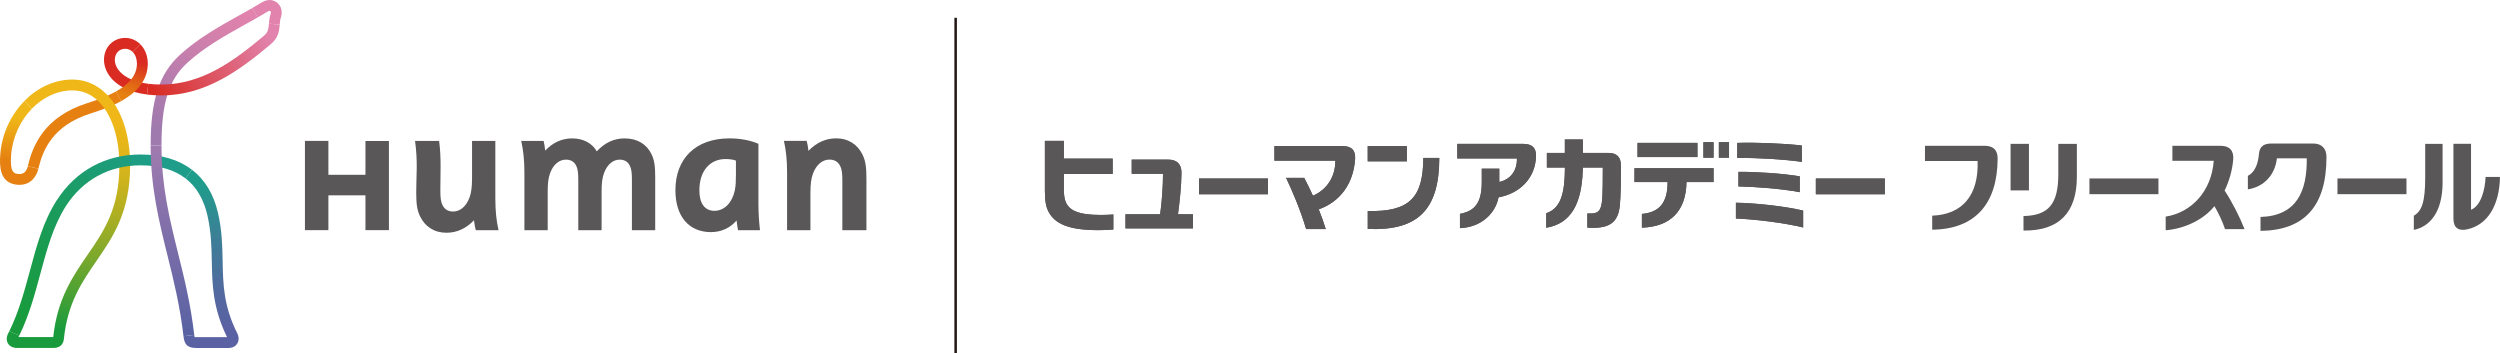 <?xml version="1.0" encoding="UTF-8"?>
<svg id="_レイヤー_1" data-name="レイヤー 1" xmlns="http://www.w3.org/2000/svg" version="1.1" xmlns:xlink="http://www.w3.org/1999/xlink" viewBox="0 0 846 119.58">
  <defs>
    <style>
      .cls-1 {
        stroke: #231815;
        stroke-width: .85px;
      }

      .cls-1, .cls-2 {
        fill: none;
      }

      .cls-3 {
        fill: url(#linear-gradient);
      }

      .cls-3, .cls-4, .cls-5, .cls-6, .cls-2, .cls-7, .cls-8, .cls-9, .cls-10, .cls-11, .cls-12, .cls-13, .cls-14 {
        stroke-width: 0px;
      }

      .cls-4 {
        fill: #d92b22;
      }

      .cls-5 {
        fill: url(#linear-gradient-6);
      }

      .cls-15 {
        clip-path: url(#clippath-2);
      }

      .cls-16 {
        clip-path: url(#clippath-6);
      }

      .cls-6 {
        fill: url(#linear-gradient-5);
      }

      .cls-17 {
        clip-path: url(#clippath-7);
      }

      .cls-18 {
        clip-path: url(#clippath-1);
      }

      .cls-19 {
        clip-path: url(#clippath-4);
      }

      .cls-7 {
        fill: #595757;
      }

      .cls-8 {
        fill: #e58011;
      }

      .cls-9 {
        fill: url(#linear-gradient-2);
      }

      .cls-10 {
        fill: url(#linear-gradient-7);
      }

      .cls-11 {
        fill: url(#linear-gradient-3);
      }

      .cls-20 {
        clip-path: url(#clippath);
      }

      .cls-21 {
        clip-path: url(#clippath-3);
      }

      .cls-12 {
        fill: url(#linear-gradient-8);
      }

      .cls-22 {
        clip-path: url(#clippath-5);
      }

      .cls-13 {
        fill: #e183ac;
      }

      .cls-14 {
        fill: url(#linear-gradient-4);
      }
    </style>
    <clipPath id="clippath">
      <path class="cls-2" d="M.1,52.18c-.34,4.35-.07,9.45,5.19,10.27,2.25.36,4.27-.21,5.67-1.61,1.01-1.02,1.66-2.21,2.02-3.74l-3.57-.84c-.21.88-.51,1.45-1.05,1.99-.7.7-1.75.71-2.5.58-1.03-.15-2.57-.41-2.1-6.36.49-6.14,3.15-11.69,7.02-15.67l-2.5-2.64C3.76,38.74.67,45.12.1,52.18"/>
    </clipPath>
    <linearGradient id="linear-gradient" x1=".24" y1="368.07" x2="2.43" y2="368.07" gradientTransform="translate(2505.97 37.83) rotate(90) scale(6.79)" gradientUnits="userSpaceOnUse">
      <stop offset="0" stop-color="#efb818"/>
      <stop offset="1" stop-color="#e58011"/>
    </linearGradient>
    <clipPath id="clippath-1">
      <path class="cls-2" d="M8.28,34.15l2.5,2.64c3.73-3.84,8.6-6.2,13.75-6.2,3.38,0,6.37,1.28,8.89,3.79,4.43,4.43,6.97,12.27,6.97,21.5,0,14.72-5.23,22.32-10.77,30.37-5.02,7.31-10.22,14.86-11.61,27.82H6.23c.09-.18.19-.36.28-.54l-3.37-1.46c-.13.26-.26.52-.39.78-.61,1.2-.63,2.43-.04,3.39.34.56,1.19,1.5,3.01,1.5h12.38c2.98,0,3.43-2.21,3.5-2.89,1.24-12.28,5.99-19.2,11.02-26.52,5.62-8.16,11.42-16.59,11.42-32.45,0-10.2-2.93-18.98-8.05-24.08-3.18-3.2-7.16-4.88-11.48-4.88-6.1,0-11.85,2.76-16.25,7.22"/>
    </clipPath>
    <linearGradient id="linear-gradient-2" x1="-4.11" y1="360.91" x2="-1.93" y2="360.91" gradientTransform="translate(-79.94 11997.06) rotate(180) scale(33.04)" gradientUnits="userSpaceOnUse">
      <stop offset="0" stop-color="#efb818"/>
      <stop offset=".1" stop-color="#e7b619"/>
      <stop offset=".25" stop-color="#d2b41c"/>
      <stop offset=".43" stop-color="#b0af22"/>
      <stop offset=".63" stop-color="#80a92b"/>
      <stop offset=".85" stop-color="#44a035"/>
      <stop offset="1" stop-color="#199b3d"/>
    </linearGradient>
    <clipPath id="clippath-2">
      <path class="cls-2" d="M62.79,60.37c3.64,2.81,6.11,6.96,7.38,12.44,1.3,5.59,1.4,10.67,1.5,15.59.15,7.78.31,15.81,5.16,25.68h-10.45c-.25,0-.42-.01-.54-.01-.04-.16-.07-.38-.11-.73l-3.64.43c.29,2.53,1.08,3.99,4.29,3.99h10.92c1.8,0,2.65-.94,2.99-1.5.61-.98.61-2.25-.01-3.49-4.65-9.26-4.79-16.63-4.94-24.43-.1-5.11-.2-10.4-1.59-16.36-1.46-6.3-4.42-11.19-8.79-14.55l-2.16,2.94Z"/>
    </clipPath>
    <linearGradient id="linear-gradient-3" x1="-8.77" y1="358.46" x2="-6.59" y2="358.46" gradientTransform="translate(-8010.5 -85.71) rotate(-90.01) scale(22.55)" gradientUnits="userSpaceOnUse">
      <stop offset="0" stop-color="#5a62a3"/>
      <stop offset=".24" stop-color="#52699f"/>
      <stop offset=".6" stop-color="#3d7e97"/>
      <stop offset="1" stop-color="#1e9d8b"/>
    </linearGradient>
    <clipPath id="clippath-3">
      <path class="cls-2" d="M81.1,5.11c-6.94,3.86-14.1,7.86-20.22,13.46-7.03,6.44-9.9,15.33-9.9,30.69h3.67c0-14.4,2.44-22.24,8.7-27.98,5.81-5.31,12.79-9.2,19.54-12.97,1.42-.79,2.87-1.6,4.32-2.42l-1.83-3.18c-1.43.81-2.86,1.62-4.28,2.4"/>
    </clipPath>
    <linearGradient id="linear-gradient-4" x1="-4.33" y1="359.68" x2="-2.15" y2="359.68" gradientTransform="translate(6855.4 4897.42) rotate(125.16) scale(23.22)" gradientUnits="userSpaceOnUse">
      <stop offset="0" stop-color="#e183ac"/>
      <stop offset=".31" stop-color="#cf80ac"/>
      <stop offset=".93" stop-color="#a37aae"/>
      <stop offset="1" stop-color="#9e7aaf"/>
    </linearGradient>
    <clipPath id="clippath-4">
      <path class="cls-2" d="M89.35,12.08c-9.99,8.37-20.89,16.53-34.73,16.53-1.64,0-3.12-.1-4.44-.26l-.42,3.64c1.47.19,3.08.29,4.86.29,15.06,0,26.58-8.59,37.08-17.38,2.57-2.16,2.78-4.6,2.96-6.56l-3.65-.32c-.16,1.74-.26,2.89-1.67,4.06"/>
    </clipPath>
    <linearGradient id="linear-gradient-5" x1="-7.61" y1="360.32" x2="-5.43" y2="360.32" gradientTransform="translate(201.29 -7194.56) scale(20.02)" gradientUnits="userSpaceOnUse">
      <stop offset="0" stop-color="#d92b22"/>
      <stop offset="1" stop-color="#e183ac"/>
    </linearGradient>
    <clipPath id="clippath-5">
      <path class="cls-2" d="M19.21,67.76c-4.57,7.14-6.77,15.27-9.09,23.89-1.85,6.83-3.76,13.91-6.97,20.44l3.37,1.46c3.33-6.79,5.27-13.98,7.14-20.94,2.25-8.33,4.38-16.2,8.64-22.87,5.7-8.89,14.68-13.79,25.26-13.79,6.34,0,11.44,1.48,15.24,4.44l2.16-2.94c-4.47-3.43-10.32-5.17-17.4-5.17-11.88,0-21.94,5.5-28.34,15.49"/>
    </clipPath>
    <linearGradient id="linear-gradient-6" x1="-3.77" y1="359.11" x2="-1.59" y2="359.11" gradientTransform="translate(-56.14 11982.36) rotate(180) scale(33.14)" gradientUnits="userSpaceOnUse">
      <stop offset="0" stop-color="#1e9d8b"/>
      <stop offset=".3" stop-color="#1c9c6f"/>
      <stop offset=".76" stop-color="#199b4a"/>
      <stop offset="1" stop-color="#199b3d"/>
    </linearGradient>
    <clipPath id="clippath-6">
      <path class="cls-2" d="M44.88,17.56c.94.94,1.46,2.34,1.46,3.97,0,4.14-2.97,7.13-7.11,9.44l1.81,3.23c4.78-2.68,8.97-6.64,8.97-12.66,0-2.6-.9-4.93-2.53-6.56l-2.6,2.59Z"/>
    </clipPath>
    <linearGradient id="linear-gradient-7" x1="-13.33" y1="355.02" x2="-11.15" y2="355.02" gradientTransform="translate(110.83 -1944.03) scale(5.55)" gradientUnits="userSpaceOnUse">
      <stop offset="0" stop-color="#e58011"/>
      <stop offset=".28" stop-color="#e26c14"/>
      <stop offset=".84" stop-color="#db3a1e"/>
      <stop offset="1" stop-color="#d92b22"/>
    </linearGradient>
    <clipPath id="clippath-7">
      <path class="cls-2" d="M50.98,49.26h0c0,14.2,2.77,25.4,5.71,37.25,2.09,8.42,4.24,17.15,5.4,27.25l3.64-.43c-1.18-10.34-3.37-19.17-5.49-27.71-2.88-11.62-5.59-22.6-5.59-36.36h-3.67Z"/>
    </clipPath>
    <linearGradient id="linear-gradient-8" x1="-4.05" y1="360.96" x2="-1.87" y2="360.96" gradientTransform="translate(10365.33 166.03) rotate(90) scale(28.55)" gradientUnits="userSpaceOnUse">
      <stop offset="0" stop-color="#9e7aaf"/>
      <stop offset="1" stop-color="#5a62a3"/>
    </linearGradient>
  </defs>
  <g>
    <polygon class="cls-7" points="123.67 47.71 123.67 59.15 111.13 59.15 111.13 47.68 103.19 47.68 103.19 77.88 111.13 77.88 111.13 66.1 123.67 66.1 123.67 77.88 131.61 77.88 131.61 47.71 123.67 47.71"/>
    <path class="cls-7" d="M257.18,77.9c-.31-2.66-.53-5.74-.53-8.89v-20.35c-2.78-1.2-6.16-1.83-9.82-1.83-11.44,0-18.27,6.85-18.27,17.53,0,8.87,4.55,14.19,12.06,14.19,3.48,0,6.6-1.5,8.63-3.94.15,1.16.33,2.43.5,3.3h7.42ZM249.03,59.36c0,1.84-.02,3.42-.39,5.16-.87,4.05-3.51,6.82-6.88,6.82s-5.09-2.63-5.09-6.92c0-6.57,3.54-10.6,8.86-10.6,1.45,0,2.52.17,3.51.53v5.01Z"/>
    <path class="cls-7" d="M274.25,77.9v-12.6c0-3.07.26-4.92.86-6.56,1.11-2.97,3.18-4.73,5.55-4.73,1.66,0,2.86.66,3.59,2.04.7,1.35.8,2.77.8,5.32v16.52h8.15v-17.27c0-3.97-.26-6.08-1.3-8.24-1.66-3.47-4.82-5.56-8.95-5.56-3.49,0-6.66,1.41-9.37,4.24-.11-1.14-.34-2.44-.6-3.38h-7.7c.72,3.24,1.07,6.47,1.07,10.8v19.41h7.89Z"/>
    <path class="cls-7" d="M220.46,52.15c-1.63-3.32-4.73-5.32-9.12-5.32-3.55,0-6.69,1.46-9.39,4.38-1.6-2.82-4.68-4.38-8.3-4.38s-6.66,1.49-9.15,4.14c-.13-1.12-.32-2.44-.54-3.28h-7.58c.72,3.24,1.08,6.47,1.08,10.8v19.41h7.88v-13.08c0-2.93.25-4.71.83-6.27,1.06-2.86,3.05-4.53,5.32-4.53,1.6,0,2.74.63,3.43,1.95.67,1.28.77,2.66.77,5.1v16.83h7.89v-13.08c0-2.93.24-4.71.83-6.27,1.05-2.86,3.02-4.53,5.27-4.53,1.58,0,2.72.63,3.4,1.95.67,1.28.76,2.66.76,5.1v16.83h7.88v-17.86c0-3.81-.26-5.82-1.27-7.89"/>
    <path class="cls-7" d="M140.45,47.69c.99,7.18.4,11.62.4,17.28,0,3.98.26,6.08,1.3,8.24,1.66,3.47,4.8,5.55,8.92,5.55,3.48,0,6.63-1.41,9.33-4.23.12,1.14.35,2.43.6,3.37h7.7c-.72-3.23-1.08-6.46-1.08-10.8v-19.41h-7.88v12.61c0,3.05-.26,4.92-.86,6.55-1.09,2.97-3.16,4.73-5.51,4.73-1.65,0-2.84-.65-3.56-2.04-.7-1.35-.8-2.78-.8-5.33,0-5.11.36-10.73-.41-16.52h-8.15Z"/>
  </g>
  <g>
    <path class="cls-8" d="M12.98,57.1c1.56-6.57,4.96-14.62,17.55-18.66,2.76-.88,6.81-2.19,10.51-4.24l-1.81-3.23c-2.9,1.6-6.38,2.88-9.82,3.97-14.5,4.65-18.36,14.38-20,21.31l3.57.84Z"/>
    <g class="cls-20">
      <rect class="cls-3" x="-.24" y="34.15" width="13.22" height="28.66"/>
    </g>
    <g class="cls-18">
      <rect class="cls-9" x="-23.96" y="47.55" width="94.09" height="49.58" transform="translate(-50.97 89.12) rotate(-85.07)"/>
    </g>
    <g class="cls-15">
      <rect class="cls-11" x="60.71" y="57.03" width="21.56" height="61.12" transform="translate(-3.95 3.38) rotate(-2.64)"/>
    </g>
    <g class="cls-21">
      <polygon class="cls-14" points="62.99 -14.35 29.07 33.82 75.19 66.31 109.12 18.14 62.99 -14.35"/>
    </g>
    <path class="cls-13" d="M87.2,5.89c1.16-.66,2.32-1.33,3.45-2.02.16-.11.58-.32.82-.12.16.12.27.46.13.88-.4,1.22-.51,2.37-.6,3.38l3.65.33c.08-.89.16-1.73.43-2.55.61-1.85.09-3.78-1.32-4.91-1.39-1.11-3.31-1.17-5.01-.15-1.11.67-2.24,1.33-3.39,1.98l1.83,3.18Z"/>
    <g class="cls-19">
      <rect class="cls-6" x="46.7" y="-.91" width="51.02" height="42.1" transform="translate(-1.23 35.21) rotate(-27.18)"/>
    </g>
    <path class="cls-4" d="M50.18,28.35c-5.09-.64-7.86-2.35-9.34-3.83-1.28-1.27-1.98-2.79-1.98-4.28,0-1.1.38-2.07,1.06-2.76.64-.63,1.5-.98,2.44-.98s1.83.37,2.52,1.06l2.6-2.59c-1.38-1.38-3.2-2.14-5.12-2.14-4.09,0-7.17,3.18-7.17,7.4,0,2.46,1.09,4.91,3.06,6.87,1.9,1.91,5.37,4.11,11.51,4.88l.42-3.64Z"/>
    <g class="cls-22">
      <rect class="cls-5" x="-9.46" y="39.41" width="87.01" height="86.99" transform="translate(-47.7 46.16) rotate(-43.47)"/>
    </g>
    <g class="cls-16">
      <rect class="cls-10" x="33.81" y="16.45" width="21.62" height="16.24" transform="translate(7.33 59.28) rotate(-71.79)"/>
    </g>
    <g class="cls-17">
      <rect class="cls-12" x="45.61" y="48.47" width="25.49" height="66.07" transform="translate(-13 11.1) rotate(-9.78)"/>
    </g>
  </g>
  <line class="cls-1" x1="323.39" y1="6.02" x2="323.39" y2="119.58"/>
  <g>
    <g>
      <path class="cls-7" d="M609.75,49.24c-5.81-.7-15.36-1.1-21.87-.89v5.09c7.16-.05,15.93.49,21.87,1.34v-5.54Z"/>
      <path class="cls-7" d="M609.04,59.66c-5.76-.94-14.26-1.55-20.76-1.51v4.94c6.39.15,14.55.79,20.76,1.94v-5.38Z"/>
      <path class="cls-7" d="M587.43,73.95c7.06.28,16.61,1.53,22.76,3.03v-5.72c-5.95-1.42-15.88-2.56-22.76-2.66v5.35Z"/>
      <rect class="cls-7" x="554.13" y="48.35" width="20.29" height="4.8"/>
      <path class="cls-7" d="M579.87,56.92h-26.77v4.69h11.21c.05,7.1-2.91,10.28-8.69,10.78v4.65c9.65-.3,14.95-5.64,15.09-15.43h9.17v-4.69Z"/>
      <rect class="cls-7" x="576.43" y="48.11" width="3.44" height="5.26"/>
      <rect class="cls-7" x="581.66" y="48.11" width="3.44" height="5.26"/>
      <path class="cls-7" d="M519.8,52.72c.02-2.73-1.4-4.03-4.32-4.03h-22.33v4.93h20.17c.12,4.18-2.25,7.17-5.96,7.95v-4.49h-5.93v4.39c0,6.98-2.12,9.89-7.38,10.91v4.83c7.51-.33,12.11-5.31,13.05-10.43,7.4-1.35,12.56-6.7,12.69-14.06"/>
      <path class="cls-7" d="M548.51,55.8c-.04-2.65-1.46-4.04-4.11-4.04h-8.76v-4.56h-6.1v4.56h-6.08v4.93h6.11c-.05,8.55-1.28,13.77-6.32,15.47v4.9c10.27-1.7,12.13-11.26,12.41-20.36h6.73c.03,3.04-.05,8.48-.19,10.46-.25,3.74-1.12,5.02-3.49,5.07h-1.55v4.79c.66.06,1.32.08,2.23.07,5.64-.07,8.17-2.2,8.75-7.41.32-2.87.43-9.14.36-13.87"/>
      <polygon class="cls-7" points="637.7 60.41 614.48 60.41 614.48 65.74 637.83 65.74 637.83 60.41 637.7 60.41"/>
      <path class="cls-7" d="M398.63,72.51c.53-3.91,1.14-9.32,1.19-14,.02-2.91-1.51-4.5-4.48-4.5h-12.37v4.8h10.59c0,4.25-.41,9.87-.97,13.7h-11.73v4.79h22.84v-4.79h-5.07Z"/>
      <rect class="cls-7" x="405.75" y="60.41" width="23.34" height="5.33"/>
      <rect class="cls-7" x="462.83" y="49.44" width="13.25" height="5.16"/>
      <path class="cls-7" d="M481.65,53.44c-.08,13.34-4.54,18.32-18.81,17.97v6.07c16.6.68,24.22-6.12,24.22-24.04h-5.41Z"/>
      <path class="cls-7" d="M458.57,53.68c.18-2.83-1.23-4.24-4.22-4.24h-23.09v4.94h20.63c-.02,5.54-2.91,9.82-7.59,11.86-1.04-2.29-2.07-4.38-2.96-6.04h-6.12c1.94,4.08,4.81,10.67,6.77,17.31h6.64c-.65-2.15-1.48-4.41-2.37-6.66,7.34-2.63,11.79-8.78,12.32-17.18"/>
      <path class="cls-7" d="M360.01,58.88h16.52v-5.2h-16.52v-6h-6.42v16.95c0,3.56.41,5.53,1.35,7.22,2.15,3.86,6.66,6.03,16.73,6.03,1.99,0,3.65-.07,5.09-.22v-5.08c-1.13.09-2.63.16-4.26.16-7.78,0-10.71-1.59-11.89-4.47-.42-1.05-.6-2.36-.6-4.25v-5.14Z"/>
      <path class="cls-7" d="M609.75,49.24c-5.81-.7-15.36-1.1-21.87-.89v5.09c7.16-.05,15.93.49,21.87,1.34v-5.54Z"/>
      <path class="cls-7" d="M609.04,59.66c-5.76-.94-14.26-1.55-20.76-1.51v4.94c6.39.15,14.55.79,20.76,1.94v-5.38Z"/>
      <path class="cls-7" d="M587.43,73.95c7.06.28,16.61,1.53,22.76,3.03v-5.72c-5.95-1.42-15.88-2.56-22.76-2.66v5.35Z"/>
      <rect class="cls-7" x="554.13" y="48.35" width="20.29" height="4.8"/>
      <path class="cls-7" d="M579.87,56.92h-26.77v4.69h11.21c.05,7.1-2.91,10.28-8.69,10.78v4.65c9.65-.3,14.95-5.64,15.09-15.43h9.17v-4.69Z"/>
      <rect class="cls-7" x="576.43" y="48.11" width="3.44" height="5.26"/>
      <rect class="cls-7" x="581.66" y="48.11" width="3.44" height="5.26"/>
      <path class="cls-7" d="M519.8,52.72c.02-2.73-1.4-4.03-4.32-4.03h-22.33v4.93h20.17c.12,4.18-2.25,7.17-5.96,7.95v-4.49h-5.93v4.39c0,6.98-2.12,9.89-7.38,10.91v4.83c7.51-.33,12.11-5.31,13.05-10.43,7.4-1.35,12.56-6.7,12.69-14.06"/>
      <path class="cls-7" d="M548.51,55.8c-.04-2.65-1.46-4.04-4.11-4.04h-8.76v-4.56h-6.1v4.56h-6.08v4.93h6.11c-.05,8.55-1.28,13.77-6.32,15.47v4.9c10.27-1.7,12.13-11.26,12.41-20.36h6.73c.03,3.04-.05,8.48-.19,10.46-.25,3.74-1.12,5.02-3.49,5.07h-1.55v4.79c.66.06,1.32.08,2.23.07,5.64-.07,8.17-2.2,8.75-7.41.32-2.87.43-9.14.36-13.87"/>
      <polygon class="cls-7" points="637.7 60.41 614.48 60.41 614.48 65.74 637.83 65.74 637.83 60.41 637.7 60.41"/>
      <path class="cls-7" d="M398.63,72.51c.53-3.91,1.14-9.32,1.19-14,.02-2.91-1.51-4.5-4.48-4.5h-12.37v4.8h10.59c0,4.25-.41,9.87-.97,13.7h-11.73v4.79h22.84v-4.79h-5.07Z"/>
      <rect class="cls-7" x="405.75" y="60.41" width="23.34" height="5.33"/>
      <rect class="cls-7" x="462.83" y="49.44" width="13.25" height="5.16"/>
      <path class="cls-7" d="M481.65,53.44c-.08,13.34-4.54,18.32-18.81,17.97v6.07c16.6.68,24.22-6.12,24.22-24.04h-5.41Z"/>
      <path class="cls-7" d="M458.57,53.68c.18-2.83-1.23-4.24-4.22-4.24h-23.09v4.94h20.63c-.02,5.54-2.91,9.82-7.59,11.86-1.04-2.29-2.07-4.38-2.96-6.04h-6.12c1.94,4.08,4.81,10.67,6.77,17.31h6.64c-.65-2.15-1.48-4.41-2.37-6.66,7.34-2.63,11.79-8.78,12.32-17.18"/>
      <path class="cls-7" d="M360.01,58.88h16.52v-5.2h-16.52v-6h-6.42v16.95c0,3.56.41,5.53,1.35,7.22,2.15,3.86,6.66,6.03,16.73,6.03,1.99,0,3.65-.07,5.09-.22v-5.08c-1.13.09-2.63.16-4.26.16-7.78,0-10.71-1.59-11.89-4.47-.42-1.05-.6-2.36-.6-4.25v-5.14Z"/>
    </g>
    <g>
      <path class="cls-7" d="M653.86,72.98c10.09-.37,15.77-6.74,15.36-18.49h-17.81v-5.16h20.13c3.16,0,4.48,1.56,4.46,4.41-.1,15.04-7.41,23.82-22.14,23.99v-4.76Z"/>
      <path class="cls-7" d="M707.07,65.71h23.35v-5.32h-23.35v5.32Z"/>
      <path class="cls-7" d="M791,65.71h23.35v-5.32h-23.35v5.32Z"/>
      <g>
        <rect class="cls-7" x="680.38" y="48.68" width="6.21" height="15.75"/>
        <path class="cls-7" d="M696.53,48.68v10.28c0,10.24-3.43,13.96-11.78,14.15v4.91c12.24.16,18.06-6.28,18.06-18.19v-11.14h-6.28Z"/>
      </g>
      <g>
        <path class="cls-7" d="M841.12,59.88c-.15,4.34-1.61,9.8-4.92,11.1v-22.31h-5.96v25.26c0,3.14,1.66,4.36,4.75,3.66,6.77-1.53,10.82-8.01,11.01-17.72h-4.88Z"/>
        <path class="cls-7" d="M826.56,48.68h-5.87v11.32c0,8.39-1.15,11.42-3.85,13v4.79c5.38-1.08,9.73-5.97,9.73-16.06v-13.06Z"/>
      </g>
      <path class="cls-7" d="M759.55,77.54c-1.54-3.98-4.28-9.36-6.74-13.05,1.66-3.45,2.61-7.07,2.91-10.44.27-3.08-1.25-4.71-4.23-4.71h-16.35v5.08h13.99c-.74,10.28-7.52,17.51-16.26,18.88v4.62c6.71-.55,13.04-3.81,16.49-8.16,1.33,2.23,2.64,4.98,3.6,7.77h6.58Z"/>
      <path class="cls-7" d="M760.68,59.51v4.57c5.29-.83,9.13-4.65,9.83-10.5h10.1c.13,11.08-3.36,19.47-15.65,19.84v4.71c14.82-.18,22.32-8.32,22.32-25,0-2.89-1.63-4.56-4.46-4.56h-14.18c-2.7,0-4.02,1.09-4.22,3.61-.31,3.8-1.69,6.3-3.75,7.33"/>
    </g>
  </g>
</svg>